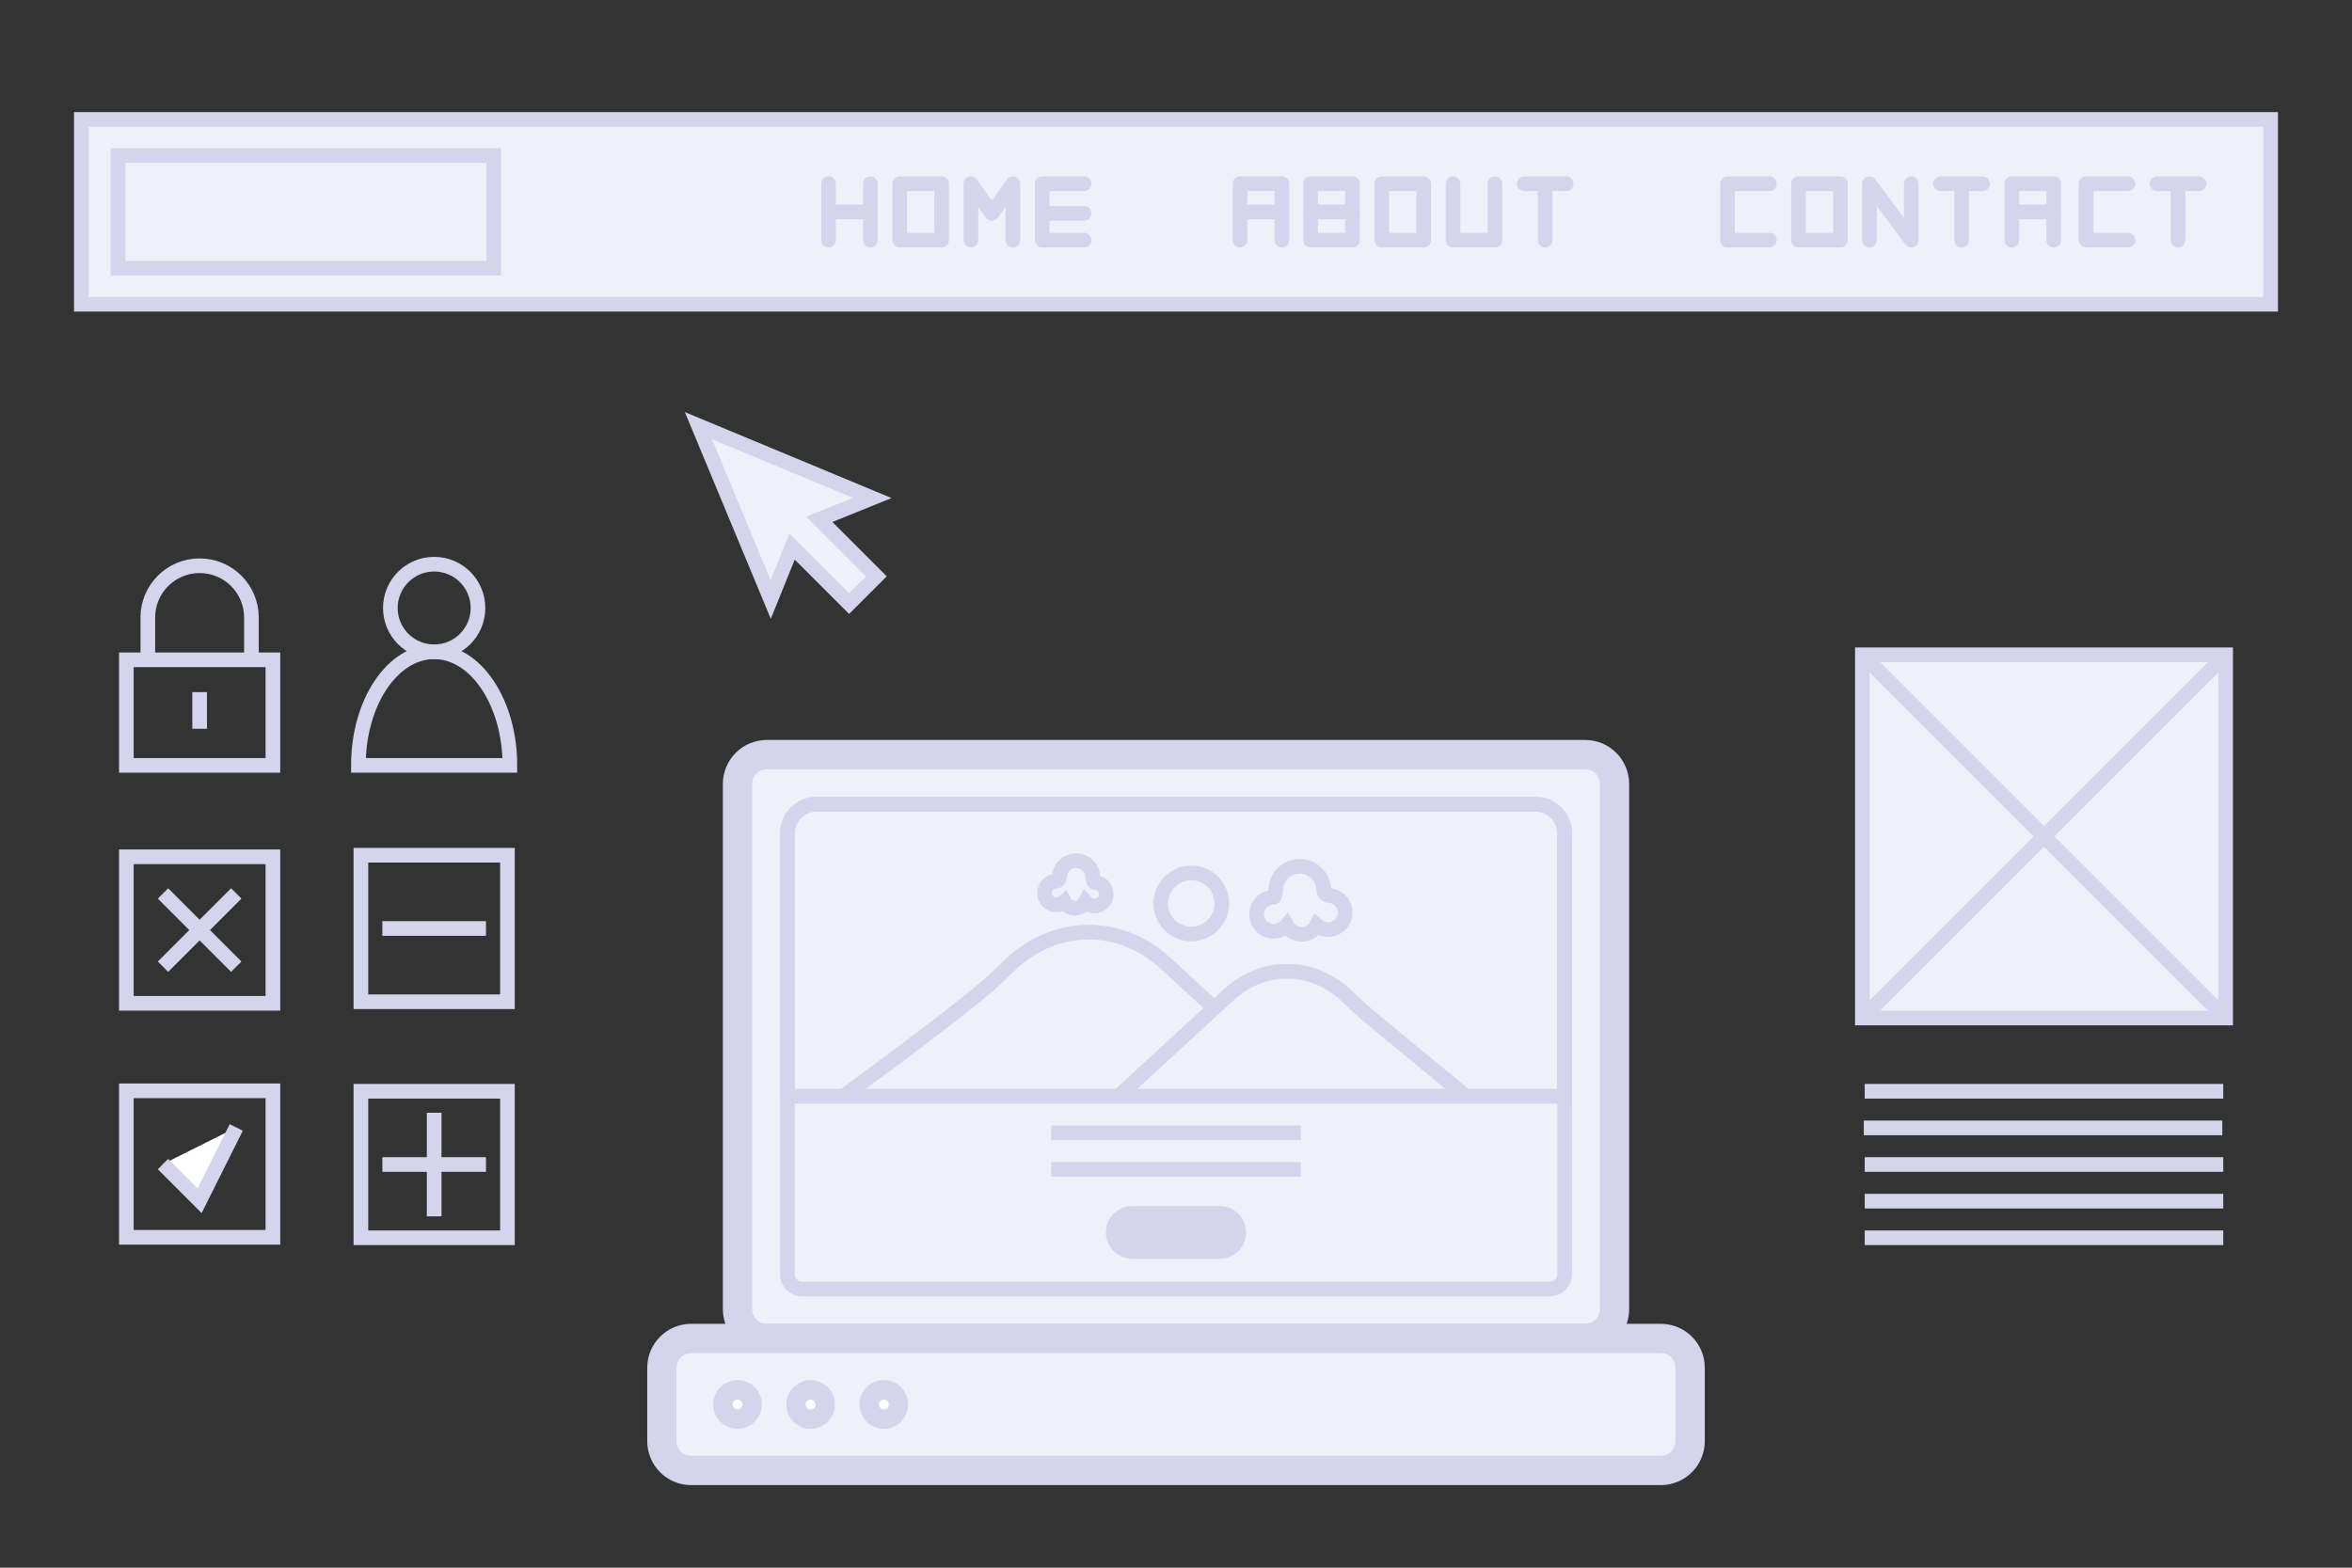 <?xml version="1.0" encoding="utf-8"?>
<!-- Generator: Adobe Illustrator 27.9.0, SVG Export Plug-In . SVG Version: 6.00 Build 0)  -->
<svg version="1.1" id="Calque_1" xmlns="http://www.w3.org/2000/svg" xmlns:xlink="http://www.w3.org/1999/xlink" x="0px" y="0px"
	 viewBox="0 0 642 428" style="enable-background:new 0 0 642 428;" xml:space="preserve">
<rect x="0" y="0" width="642" height="428" fill="#333333" stroke="none"/>
<style type="text/css">
	.st0{fill:#EFF0F9;stroke:#D4D4EC;stroke-width:4;stroke-miterlimit:10;}
	.st1{fill:#FFFFFF;stroke:#D4D4EC;stroke-width:4;stroke-miterlimit:10;}
	.st2{fill:none;}
	.st3{fill:#EFF0F9;stroke:#D4D4EC;stroke-width:8;stroke-miterlimit:10;}
	.st4{fill:none;stroke:#D4D4EC;stroke-width:4;stroke-miterlimit:10;}
	.st5{fill:#FFFFFF;stroke:#D4D4EC;stroke-width:8;stroke-miterlimit:10;}
	.st6{fill:#D4D4EC;}
	.st7{fill:none;stroke:#D4D4EC;stroke-width:4;stroke-linecap:round;stroke-linejoin:round;stroke-miterlimit:10;}
</style>
<g>
	<rect x="3488.44" y="178.41" class="st0" width="99.16" height="99.16"/>
	<line class="st1" x1="3586.95" y1="317.56" x2="3489.09" y2="317.57"/>
	<line class="st1" x1="3586.95" y1="327.57" x2="3489.09" y2="327.57"/>
	<line class="st1" x1="3586.95" y1="337.57" x2="3489.09" y2="337.57"/>
	<line class="st1" x1="3586.95" y1="297.56" x2="3489.09" y2="297.57"/>
	<line class="st1" x1="3586.69" y1="307.57" x2="3488.83" y2="307.57"/>
	<line class="st1" x1="3488.44" y1="178.41" x2="3587.6" y2="277.57"/>
	<line class="st1" x1="3587.6" y1="178.4" x2="3488.44" y2="277.57"/>
</g>
<rect class="st2" width="642" height="428"/>
<g>
	<path class="st3" d="M432.69,365.42H209.31c-4.42,0-8-3.58-8-8v-143.4c0-4.42,3.58-8,8-8h223.38c4.42,0,8,3.58,8,8v143.4
		C440.69,361.84,437.11,365.42,432.69,365.42z"/>
	<path class="st3" d="M453.33,401.46H188.67c-4.42,0-8-3.58-8-8v-20.04c0-4.42,3.58-8,8-8h264.67c4.42,0,8,3.58,8,8v20.04
		C461.33,397.88,457.75,401.46,453.33,401.46z"/>
	<path class="st4" d="M423.07,351.92H218.93c-2.21,0-4-1.79-4-4V227.53c0-4.42,3.58-8,8-8h196.15c4.42,0,8,3.58,8,8v120.39
		C427.07,350.13,425.28,351.92,423.07,351.92z"/>
	<circle class="st5" cx="201.31" cy="383.44" r="2.66"/>
	<circle class="st5" cx="221.27" cy="383.44" r="2.66"/>
	<circle class="st5" cx="241.24" cy="383.44" r="2.66"/>
</g>
<g>
	<path class="st4" d="M427.07,299.27H214.93v-71.74c0-4.42,3.58-8,8-8h196.15c4.42,0,8,3.58,8,8V299.27z"/>
	<path class="st4" d="M230.24,299.27c0,0,27.94-20.34,39.7-30.38l5.79-5.49c12.38-11.74,29.93-11.9,42.46-0.37l13.25,12.19"/>
	<path class="st4" d="M400.09,299.27l-26.31-21.73c-1.14-0.94-2.25-1.92-3.33-2.94l-2.8-2.65c-9.43-8.95-22.8-9.06-32.34-0.28
		l-30.01,27.61"/>
	<circle class="st4" cx="325.17" cy="246.66" r="8.33"/>
	<path class="st4" d="M298.72,240.89c-0.21,0-0.4-0.84-0.4-1.33c0-2.53-2.05-4.57-4.57-4.57c-2.53,0-4.57,2.05-4.57,4.57
		c0,0.4-0.49,0.99-0.84,0.99c-1.79,0-3.24,1.45-3.24,3.24c0,1.79,1.45,3.24,3.24,3.24c0.84,0,1.6-0.32,2.17-0.84
		c0.54,1.04,1.63,1.75,2.88,1.75c1.24,0,2.32-0.7,2.87-1.72c0.6,0.7,1.48,1.14,2.47,1.14c1.79,0,3.24-1.45,3.24-3.24
		C301.97,242.34,300.51,240.89,298.72,240.89z"/>
	<path class="st4" d="M347.65,244.97c0.3,0,0.57-1.21,0.57-1.9c0-3.62,2.93-6.55,6.55-6.55c3.62,0,6.55,2.93,6.55,6.55
		c0,0.57,0.71,1.42,1.2,1.42c2.57,0,4.65,2.08,4.65,4.65s-2.08,4.65-4.65,4.65c-1.2,0-2.28-0.46-3.11-1.2
		c-0.77,1.49-2.33,2.51-4.13,2.51c-1.78,0-3.32-1-4.1-2.47c-0.85,1-2.12,1.63-3.53,1.63c-2.57,0-4.65-2.08-4.65-4.65
		S345.08,244.97,347.65,244.97z"/>
</g>
<path class="st6" d="M332.93,343.67h-23.87c-3.98,0-7.2-3.22-7.2-7.2l0,0c0-3.98,3.22-7.2,7.2-7.2h23.87c3.98,0,7.2,3.22,7.2,7.2
	l0,0C340.13,340.45,336.91,343.67,332.93,343.67z"/>
<line class="st1" x1="286.91" y1="309.27" x2="355.09" y2="309.27"/>
<line class="st1" x1="286.91" y1="319.27" x2="355.09" y2="319.27"/>
<g>
	<g>
		<rect x="22.21" y="32.61" class="st0" width="597.58" height="50.46"/>
	</g>
	<g>
		<rect x="32.21" y="42.46" class="st0" width="102.55" height="30.76"/>
	</g>
</g>
<g>
	<rect x="34.49" y="233.92" class="st4" width="40" height="40"/>
	<line class="st1" x1="44.49" y1="243.92" x2="64.49" y2="263.92"/>
	<line class="st1" x1="64.49" y1="243.92" x2="44.49" y2="263.92"/>
</g>
<g>
	<rect x="98.51" y="297.93" class="st4" width="40" height="40"/>
	<line class="st1" x1="118.51" y1="303.79" x2="118.51" y2="332.08"/>
	<line class="st1" x1="132.65" y1="317.93" x2="104.37" y2="317.93"/>
</g>
<g>
	<rect x="98.51" y="233.49" class="st4" width="40" height="40"/>
	<line class="st1" x1="132.65" y1="253.49" x2="104.37" y2="253.49"/>
</g>
<g>
	<rect x="34.49" y="297.81" class="st4" width="40" height="40"/>
	<polyline class="st1" points="44.49,317.81 54.49,327.81 64.49,307.81 	"/>
</g>
<polygon class="st0" points="238.09,135.95 190.64,116.21 210.37,163.67 216.21,149.23 231.77,164.79 239.21,157.34 223.66,141.79 
	"/>
<g>
	<path class="st4" d="M139.18,208.96c-10.34,0-31.01,0-41.35,0c0-17.13,9.26-31.01,20.67-31.01S139.18,191.84,139.18,208.96z"/>
	<circle class="st4" cx="118.51" cy="165.99" r="11.96"/>
</g>
<g>
	<g>
		<rect x="34.49" y="180.14" class="st4" width="40" height="28.82"/>
		<line class="st1" x1="54.49" y1="188.96" x2="54.49" y2="198.96"/>
	</g>
	<path class="st4" d="M68.63,180.14v-11.55c0-7.81-6.33-14.14-14.14-14.14s-14.14,6.33-14.14,14.14v11.55"/>
</g>
<g>
	<rect x="245.59" y="50.16" class="st7" width="11.44" height="15.4"/>
	<polyline class="st7" points="276.47,65.56 276.47,50.16 270.75,58.26 265.03,50.16 265.03,65.56 	"/>
	<g>
		<line class="st7" x1="226.15" y1="50.16" x2="226.15" y2="65.56"/>
		<line class="st7" x1="237.59" y1="50.16" x2="237.59" y2="65.56"/>
		<line class="st7" x1="237.59" y1="57.86" x2="227.59" y2="57.86"/>
	</g>
	<g>
		<polyline class="st7" points="295.91,50.16 284.47,50.16 284.47,65.56 295.91,65.56 		"/>
		<line class="st7" x1="295.91" y1="58.26" x2="284.47" y2="58.26"/>
	</g>
</g>
<g>
	<rect x="357.73" y="50.16" class="st7" width="11.44" height="15.4"/>
	<rect x="377.17" y="50.16" class="st7" width="11.44" height="15.4"/>
	<polyline class="st7" points="396.61,50.16 396.61,65.56 408.05,65.56 408.05,50.16 	"/>
	<polyline class="st7" points="427.49,50.16 416.05,50.16 421.77,50.16 421.77,65.56 	"/>
	<line class="st7" x1="369.17" y1="57.86" x2="357.73" y2="57.86"/>
	<g>
		<polyline class="st7" points="349.91,65.56 349.91,50.16 338.47,50.16 338.47,65.56 		"/>
		<line class="st7" x1="349.91" y1="57.86" x2="338.47" y2="57.86"/>
	</g>
</g>
<g>
	<polyline class="st7" points="482.97,50.16 471.53,50.16 471.53,65.56 482.97,65.56 	"/>
	<polyline class="st7" points="580.87,50.16 569.43,50.16 569.43,65.56 580.87,65.56 	"/>
	<rect x="490.92" y="50.16" class="st7" width="11.44" height="15.4"/>
	<polyline class="st7" points="521.71,65.56 521.71,50.16 521.71,65.56 510.27,50.16 510.27,65.56 	"/>
	<polyline class="st7" points="541.15,50.16 529.71,50.16 535.43,50.16 535.43,65.56 	"/>
	<polyline class="st7" points="600.24,50.16 588.8,50.16 594.52,50.16 594.52,65.56 	"/>
	<g>
		<polyline class="st7" points="560.59,65.56 560.59,50.16 549.15,50.16 549.15,65.56 		"/>
		<line class="st7" x1="560.59" y1="57.86" x2="549.15" y2="57.86"/>
	</g>
</g>
<g>
	<rect x="508.35" y="178.77" class="st0" width="99.16" height="99.16"/>
	<line class="st1" x1="606.86" y1="317.93" x2="509" y2="317.93"/>
	<line class="st1" x1="606.86" y1="327.93" x2="509" y2="327.93"/>
	<line class="st1" x1="606.86" y1="337.93" x2="509" y2="337.93"/>
	<line class="st1" x1="606.86" y1="297.93" x2="509" y2="297.93"/>
	<line class="st1" x1="606.6" y1="307.93" x2="508.74" y2="307.93"/>
	<line class="st1" x1="508.35" y1="178.77" x2="607.51" y2="277.93"/>
	<line class="st1" x1="607.51" y1="178.77" x2="508.35" y2="277.93"/>
</g>
</svg>
